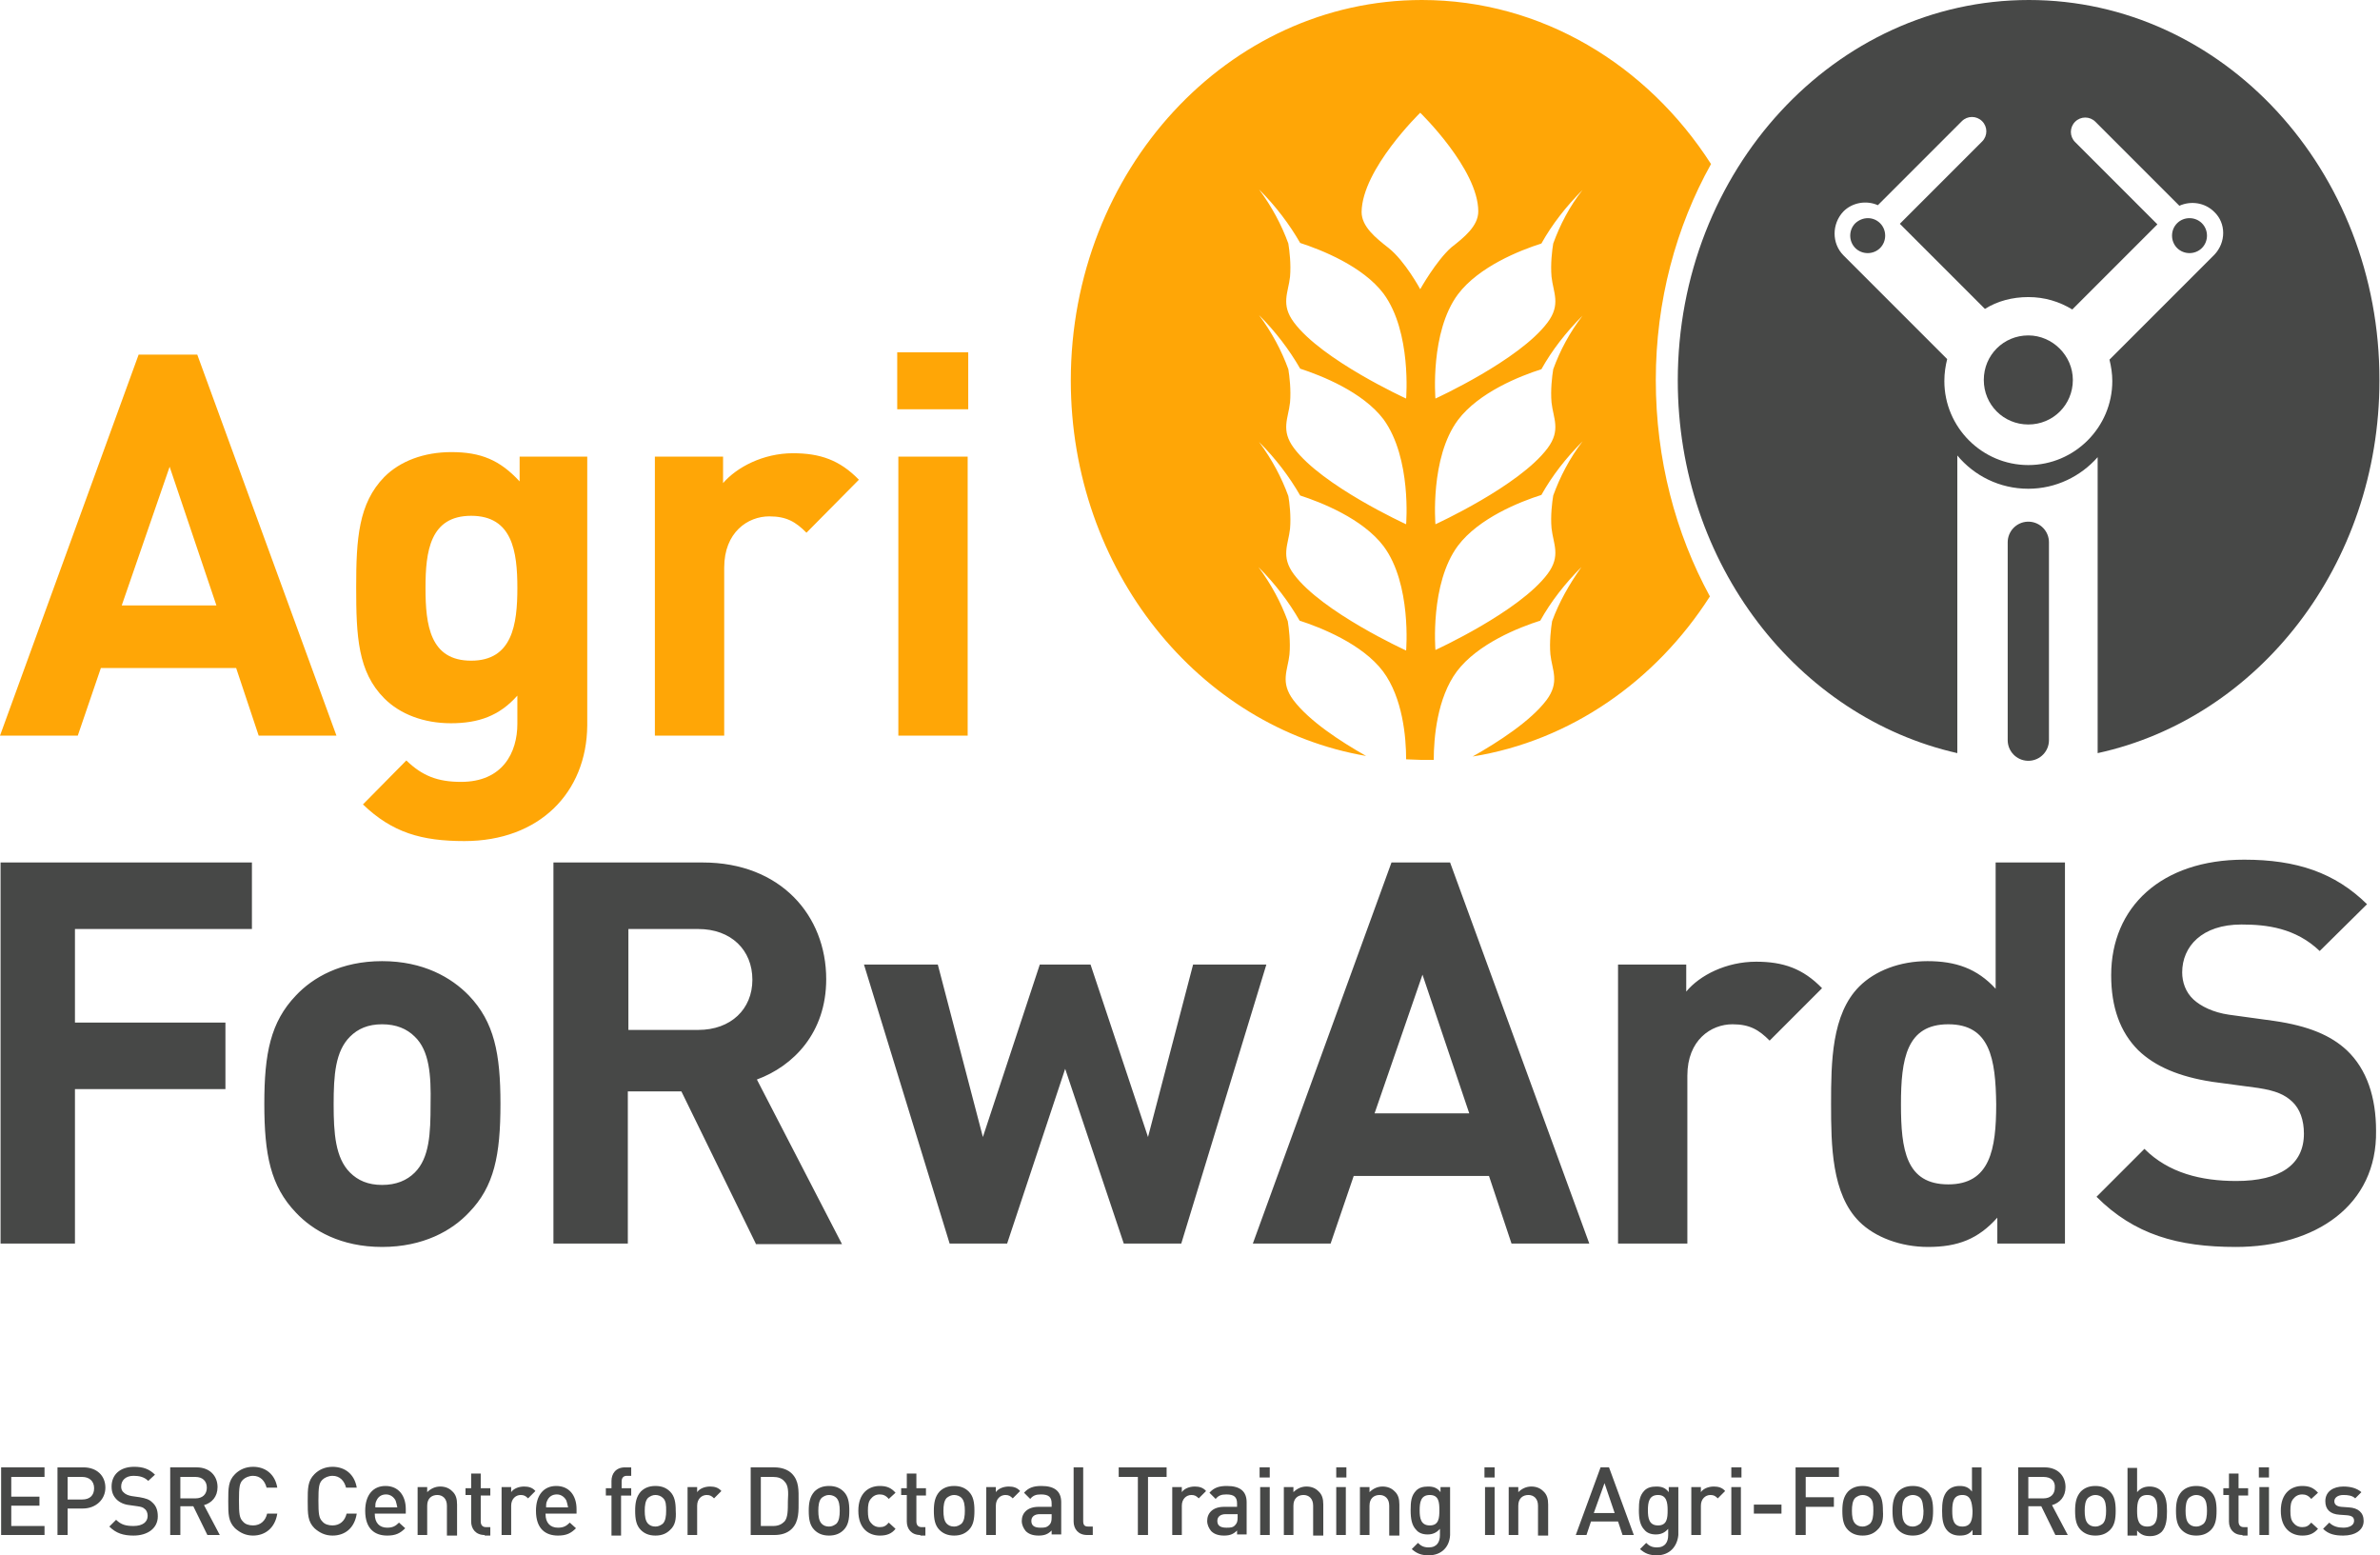 <svg xmlns="http://www.w3.org/2000/svg" width="422.3" height="275.9" viewBox="0 0 422.3 275.9"><path fill="#FFA606" d="M45.9 130.5l-4-12h-24l-4.1 12H0l24.6-67.6H35l24.7 67.6H45.9zM30.1 82.8l-8.5 24.6h16.8l-8.3-24.6zM82.4 149.2c-7.6 0-12.8-1.5-18-6.5l7.7-7.8c2.8 2.7 5.5 3.8 9.7 3.8 7.4 0 10-5.2 10-10.3v-5c-3.2 3.6-6.9 4.9-11.8 4.9-4.8 0-9-1.6-11.8-4.4-4.7-4.7-5-11-5-19.7 0-8.6.4-14.9 5-19.6 2.8-2.8 7-4.4 11.9-4.4 5.2 0 8.6 1.4 12.1 5.2V81h12v47.7c-.1 11.9-8.5 20.5-21.8 20.5m1.2-57.7c-7.3 0-8.1 6.3-8.1 12.8 0 6.6.8 12.9 8.1 12.9s8.2-6.4 8.2-12.9-.9-12.8-8.2-12.8M143.1 94.5c-1.9-1.9-3.5-2.9-6.6-2.9-3.8 0-8 2.8-8 9.1v29.8h-12.3V81h12.1v4.7c2.4-2.8 7.1-5.3 12.4-5.3 4.8 0 8.3 1.2 11.7 4.7l-9.3 9.4zM159.2 62.5h12.6v10.1h-12.6V62.5zm.2 18.5h12.3v49.5h-12.3V81z"/><path fill="#474847" d="M13.3 164.8v16.6H40v11.8H13.3v27.4H.1V153h44.6v11.8zM83.2 215.1c-3 3.2-8.1 6.1-15.4 6.1-7.3 0-12.3-2.9-15.3-6.1-4.5-4.7-5.6-10.3-5.6-19.3 0-8.9 1.1-14.5 5.6-19.2 3-3.2 8-6.1 15.3-6.1 7.3 0 12.3 2.9 15.4 6.1 4.5 4.7 5.6 10.3 5.6 19.2 0 9.1-1.1 14.7-5.6 19.3m-9.6-31.2c-1.4-1.4-3.3-2.2-5.8-2.2s-4.3.8-5.7 2.2c-2.6 2.6-2.9 6.8-2.9 12 0 5.1.3 9.5 2.9 12.1 1.4 1.4 3.2 2.2 5.7 2.2s4.4-.8 5.8-2.2c2.6-2.6 2.8-6.9 2.8-12.1.1-5.2-.2-9.5-2.8-12M134.1 220.6l-13.2-27h-9.5v27H98.2V153h26.5c13.8 0 21.9 9.4 21.9 20.7 0 9.5-5.8 15.4-12.3 17.8l15.1 29.2h-15.3zm-10.2-55.8h-12.4v17.9h12.4c5.8 0 9.6-3.7 9.6-8.9 0-5.3-3.8-9-9.6-9M209.6 220.6h-10.2l-10.4-31-10.3 31h-10.2l-15.2-49.5h13.1l8 30.6 10.1-30.6h9l10.2 30.6 8-30.6h13zM268.2 220.6l-4-12h-24l-4.1 12h-13.8l24.6-67.6h10.4l24.7 67.6h-13.8zm-15.8-47.7l-8.5 24.6h16.8l-8.3-24.6zM314 184.6c-1.9-1.9-3.5-2.9-6.6-2.9-3.8 0-8 2.8-8 9.1v29.8h-12.3v-49.5h12.1v4.8c2.4-2.9 7.1-5.3 12.4-5.3 4.8 0 8.3 1.2 11.7 4.7l-9.3 9.3zM354.4 220.6V216c-3.4 3.8-7 5.2-12.3 5.2-4.8 0-9.4-1.7-12.2-4.5-4.9-4.9-5-13.5-5-20.9 0-7.4.1-15.9 5-20.8 2.8-2.8 7.2-4.5 12.1-4.5 5 0 8.8 1.3 12.1 4.9V153h12.3v67.6h-12zm-8.7-38.9c-7.4 0-8.4 6.1-8.4 14.2s.9 14.2 8.4 14.2c7.4 0 8.5-6.2 8.5-14.2-.1-8.1-1.1-14.2-8.5-14.2M396.7 221.2c-10.3 0-18-2.2-24.7-8.9l8.5-8.5c4.3 4.3 10.1 5.7 16.3 5.7 7.8 0 12-2.9 12-8.4 0-2.4-.7-4.4-2.1-5.7-1.3-1.2-2.8-1.9-6-2.4l-8.2-1.1c-5.8-.9-10.1-2.7-13.1-5.6-3.2-3.2-4.8-7.6-4.8-13.3 0-12.1 8.9-20.5 23.6-20.5 9.3 0 16.1 2.3 21.8 7.9l-8.4 8.3c-4.3-4.1-9.4-4.7-13.9-4.7-7 0-10.5 3.9-10.5 8.5 0 1.7.6 3.5 2 4.8 1.3 1.2 3.5 2.3 6.3 2.7l8 1.1c6.2.9 10.1 2.6 12.9 5.2 3.6 3.4 5.2 8.4 5.2 14.3.2 13.2-10.7 20.6-24.9 20.6"/><path fill="#FFA606" d="M293.8 67.4c0-14 3.6-27.2 9.8-38.3C292.3 11.5 273.5 0 252.3 0 217.9 0 190 30.2 190 67.5c0 33.6 22.7 61.5 52.4 66.6-4.6-2.6-10.1-6.2-12.9-9.9-2.4-3.2-1-5.3-.7-8.1.2-2.2-.1-4.7-.3-5.9-1.2-3.3-2.9-6.5-5.2-9.6 3 3 5.4 6.2 7.3 9.5 3.7 1.2 11.1 4.1 14.8 9 3.5 4.7 4.1 11.7 4.1 15.6.9 0 1.8.1 2.7.1h2.2c0-3.9.6-11 4.1-15.7 3.7-4.9 11-7.8 14.8-9 1.9-3.4 4.4-6.6 7.3-9.5-2.2 3.1-4 6.3-5.2 9.6-.2 1.2-.5 3.7-.3 5.9.3 2.8 1.7 4.9-.7 8.1-2.8 3.7-8.5 7.4-13.1 10 17.4-2.8 32.5-13.4 42.1-28.4-6.1-11.2-9.6-24.3-9.6-38.4m-44.3 48s-14.9-6.8-19.9-13.5c-2.4-3.2-1-5.3-.7-8.1.2-2.2-.1-4.7-.3-5.8-1.2-3.3-2.9-6.5-5.2-9.6 3 3 5.4 6.2 7.3 9.5 3.7 1.2 11.1 4.1 14.8 9 5 6.7 4 18.5 4 18.5m0-22.4s-14.9-6.8-19.9-13.5c-2.4-3.2-1-5.3-.7-8.1.2-2.2-.1-4.7-.3-5.9-1.2-3.3-2.9-6.5-5.2-9.6 3 3 5.4 6.2 7.3 9.5 3.7 1.2 11.1 4.1 14.8 9 5 6.9 4 18.6 4 18.6m0-22.3s-14.9-6.8-19.9-13.5c-2.4-3.2-1-5.3-.7-8.1.2-2.2-.1-4.7-.3-5.9-1.2-3.3-2.9-6.5-5.2-9.6 3 3 5.4 6.2 7.3 9.5 3.7 1.2 11.1 4.1 14.8 9 5 6.8 4 18.6 4 18.6m2.5-19.4s-2.7-5-5.6-7.3c-2.3-1.8-4.8-3.8-4.8-6.4C241.7 30 252 20 252 20s10.3 10 10.3 17.5c0 2.6-2.5 4.6-4.8 6.4-2.7 2.4-5.5 7.4-5.5 7.4m23.6 36.6c-.2 1.2-.5 3.6-.3 5.8.3 2.8 1.7 4.9-.7 8.1-5 6.7-19.9 13.5-19.9 13.5s-1-11.8 4-18.5c3.7-4.9 11-7.8 14.8-9 1.9-3.4 4.4-6.6 7.3-9.5-2.3 3-4 6.3-5.2 9.6m0-22.4c-.2 1.2-.5 3.7-.3 5.9.3 2.8 1.7 4.9-.7 8.1-5 6.7-19.9 13.5-19.9 13.5s-1-11.8 4-18.5c3.7-4.9 11-7.8 14.8-9 1.9-3.4 4.4-6.6 7.3-9.5-2.3 3-4 6.2-5.2 9.5m0-22.3c-.2 1.2-.5 3.6-.3 5.9.3 2.8 1.7 4.9-.7 8.1-5 6.7-19.9 13.5-19.9 13.5s-1-11.8 4-18.5c3.7-4.9 11-7.8 14.8-9 1.9-3.4 4.4-6.6 7.3-9.5-2.3 2.9-4 6.2-5.2 9.5"/><path fill="none" stroke="#474847" stroke-linecap="round" stroke-width="7.322" d="M359.9 96.2v35.1"/><path fill="#474847" d="M.2 272.3v-12h7.7v1.7H2v3.5h5v1.6H2v3.6h5.9v1.6zM14.7 267.6H12v4.7h-1.8v-12h4.6c2.4 0 3.9 1.5 3.9 3.6s-1.7 3.7-4 3.7m-.1-5.6H12v4h2.6c1.3 0 2.1-.7 2.1-2s-.9-2-2.1-2M23.7 272.4c-1.8 0-3.1-.4-4.3-1.6l1.2-1.2c.9.9 1.8 1.1 3.1 1.1 1.6 0 2.5-.7 2.5-1.8 0-.5-.2-1-.5-1.2-.3-.3-.6-.4-1.3-.5L23 267c-1-.1-1.8-.5-2.3-1-.6-.6-.9-1.3-.9-2.3 0-2.1 1.5-3.5 4-3.5 1.6 0 2.7.4 3.7 1.4l-1.2 1.1c-.7-.7-1.6-.9-2.6-.9-1.4 0-2.2.8-2.2 1.9 0 .4.1.8.5 1.1.3.3.8.5 1.4.6l1.4.2c1.1.2 1.7.4 2.2.9.7.6 1 1.4 1 2.5 0 2.1-1.8 3.4-4.3 3.4M36.8 272.3l-2.5-5.1H32v5.1h-1.8v-12h4.7c2.3 0 3.7 1.5 3.7 3.5 0 1.7-1 2.8-2.4 3.2l2.8 5.3h-2.2zM34.7 262H32v3.8h2.7c1.2 0 2-.7 2-1.9s-.8-1.9-2-1.9M44.9 272.4c-1.3 0-2.3-.5-3.2-1.3-1.2-1.2-1.2-2.5-1.2-4.8s0-3.6 1.2-4.8c.8-.8 1.9-1.3 3.2-1.3 2.2 0 3.9 1.3 4.3 3.7h-1.9c-.3-1.2-1.1-2.1-2.4-2.1-.7 0-1.4.3-1.8.7-.6.6-.7 1.3-.7 3.7 0 2.4.1 3.1.7 3.7.4.5 1.1.7 1.8.7 1.3 0 2.2-.8 2.5-2.1h1.8c-.4 2.6-2.2 3.9-4.3 3.9M59 272.4c-1.3 0-2.3-.5-3.2-1.3-1.2-1.2-1.2-2.5-1.2-4.8s0-3.6 1.2-4.8c.8-.8 1.9-1.3 3.2-1.3 2.2 0 3.9 1.3 4.3 3.7h-1.9c-.3-1.2-1.1-2.1-2.4-2.1-.7 0-1.4.3-1.8.7-.6.6-.7 1.3-.7 3.7 0 2.4.1 3.1.7 3.7.4.5 1.1.7 1.8.7 1.3 0 2.2-.8 2.5-2.1h1.8c-.4 2.6-2.1 3.9-4.3 3.9M66.5 268.6c0 1.5.8 2.4 2.2 2.4 1 0 1.5-.3 2.1-.9l1.1 1c-.9.9-1.7 1.3-3.2 1.3-2.1 0-3.9-1.1-3.9-4.4 0-2.8 1.4-4.4 3.6-4.4 2.3 0 3.6 1.7 3.6 4.1v.8h-5.5zm3.7-2.4c-.3-.6-.9-1.1-1.7-1.1s-1.4.4-1.7 1.1c-.2.4-.2.6-.2 1.2h3.9c-.1-.6-.2-.8-.3-1.2M79.3 272.3v-5.2c0-1.3-.8-1.9-1.7-1.9-1 0-1.8.6-1.8 1.9v5.2h-1.7v-8.5h1.7v.9c.6-.6 1.4-1 2.3-1 .9 0 1.6.3 2.1.8.7.6.9 1.4.9 2.4v5.5h-1.8zM86 272.3c-1.6 0-2.4-1.1-2.4-2.4v-4.7h-1V264h1v-2.6h1.7v2.6H87v1.3h-1.7v4.6c0 .6.3 1 .9 1h.8v1.5h-1zM93.7 265.8c-.4-.4-.7-.6-1.3-.6-.9 0-1.7.7-1.7 1.9v5.2H89v-8.5h1.7v.9c.4-.6 1.3-1 2.3-1 .8 0 1.5.2 2 .8l-1.3 1.3zM96.8 268.6c0 1.5.8 2.4 2.2 2.4 1 0 1.5-.3 2.1-.9l1.1 1c-.9.9-1.7 1.3-3.2 1.3-2.1 0-3.9-1.1-3.9-4.4 0-2.8 1.4-4.4 3.6-4.4 2.3 0 3.6 1.7 3.6 4.1v.8h-5.5zm3.7-2.4c-.3-.6-.9-1.1-1.7-1.1-.8 0-1.4.4-1.7 1.1-.2.4-.2.6-.2 1.2h3.9c-.1-.6-.2-.8-.3-1.2M110.2 265.3v7.1h-1.7v-7.1h-1V264h1v-1.3c0-1.2.7-2.4 2.4-2.4h1.1v1.5h-.8c-.6 0-.9.4-.9 1v1.2h1.7v1.3h-1.8zM118.9 271.4c-.6.6-1.4 1-2.6 1s-2-.4-2.6-1c-.8-.8-1-1.9-1-3.4 0-1.4.2-2.5 1-3.4.6-.6 1.4-1 2.6-1s2 .4 2.6 1c.8.8 1 1.9 1 3.4.1 1.5-.1 2.6-1 3.4m-1.3-5.7c-.3-.3-.8-.5-1.3-.5s-.9.2-1.3.5c-.5.5-.6 1.4-.6 2.3 0 .9.1 1.8.6 2.3.3.3.7.5 1.3.5.5 0 .9-.2 1.3-.5.5-.5.6-1.4.6-2.3 0-.9 0-1.8-.6-2.3M126.7 265.8c-.4-.4-.7-.6-1.3-.6-.9 0-1.7.7-1.7 1.9v5.2H122v-8.5h1.7v.9c.4-.6 1.3-1 2.3-1 .8 0 1.5.2 2 .8l-1.3 1.3zM140.5 271.2c-.8.8-1.9 1.1-3.1 1.1h-4.2v-12h4.2c1.3 0 2.4.4 3.1 1.1 1.3 1.3 1.2 3 1.2 4.8 0 1.8.1 3.7-1.2 5m-1.3-8.4c-.5-.6-1.2-.8-2-.8H135v8.7h2.2c.9 0 1.5-.3 2-.8.6-.7.6-2 .6-3.6.1-1.7.1-2.8-.6-3.5M149.7 271.4c-.6.6-1.4 1-2.6 1s-2-.4-2.6-1c-.8-.8-1-1.9-1-3.4 0-1.4.2-2.5 1-3.4.6-.6 1.4-1 2.6-1s2 .4 2.6 1c.8.8 1 1.9 1 3.4s-.2 2.6-1 3.4m-1.3-5.7c-.3-.3-.8-.5-1.3-.5s-.9.2-1.3.5c-.5.5-.6 1.4-.6 2.3 0 .9.1 1.8.6 2.3.3.3.7.5 1.3.5.5 0 .9-.2 1.3-.5.5-.5.6-1.4.6-2.3 0-.9-.1-1.8-.6-2.3M156.1 272.4c-1.9 0-3.8-1.2-3.8-4.4s1.9-4.4 3.8-4.4c1.2 0 2 .3 2.8 1.2l-1.2 1.1c-.5-.6-1-.8-1.6-.8-.7 0-1.2.3-1.6.8-.4.5-.5 1.1-.5 2.1s.1 1.6.5 2.1.9.8 1.6.8c.7 0 1.1-.2 1.6-.8l1.2 1.1c-.7.9-1.6 1.2-2.8 1.2M163.3 272.3c-1.6 0-2.4-1.1-2.4-2.4v-4.7h-1V264h1v-2.6h1.7v2.6h1.7v1.3h-1.7v4.6c0 .6.3 1 .9 1h.7v1.5h-.9zM171.9 271.4c-.6.6-1.4 1-2.6 1s-2-.4-2.6-1c-.8-.8-1-1.9-1-3.4 0-1.4.2-2.5 1-3.4.6-.6 1.4-1 2.6-1s2 .4 2.6 1c.8.8 1 1.9 1 3.4s-.2 2.6-1 3.4m-1.3-5.7c-.3-.3-.8-.5-1.3-.5s-.9.2-1.3.5c-.5.5-.6 1.4-.6 2.3 0 .9.1 1.8.6 2.3.3.3.7.5 1.3.5.5 0 .9-.2 1.3-.5.5-.5.6-1.4.6-2.3 0-.9-.1-1.8-.6-2.3M179.7 265.8c-.4-.4-.7-.6-1.3-.6-.9 0-1.7.7-1.7 1.9v5.2H175v-8.5h1.7v.9c.4-.6 1.3-1 2.3-1 .8 0 1.5.2 2 .8l-1.3 1.3zM186.6 272.3v-.8c-.6.6-1.2.9-2.3.9-1.1 0-1.8-.3-2.3-.8-.4-.5-.7-1.1-.7-1.8 0-1.4 1-2.5 3-2.5h2.3v-.6c0-1.1-.5-1.6-1.9-1.6-.9 0-1.4.2-1.9.8l-1.1-1.1c.8-.9 1.7-1.2 3.1-1.2 2.4 0 3.5 1 3.5 2.9v5.7h-1.7zm-.1-3.7h-2c-1 0-1.5.5-1.5 1.2 0 .8.5 1.2 1.6 1.2.7 0 1.1 0 1.6-.5.3-.3.4-.7.4-1.3v-.6zM192.9 272.3c-1.6 0-2.4-1.1-2.4-2.4v-9.6h1.7v9.5c0 .7.2 1 .9 1h.8v1.5h-1zM203.7 262v10.3h-1.8V262h-3.4v-1.7h8.5v1.7zM212.7 265.8c-.4-.4-.7-.6-1.3-.6-.9 0-1.7.7-1.7 1.9v5.2H208v-8.5h1.7v.9c.4-.6 1.3-1 2.3-1 .8 0 1.5.2 2 .8l-1.3 1.3zM219.5 272.3v-.8c-.6.6-1.2.9-2.3.9-1.1 0-1.8-.3-2.3-.8-.4-.5-.7-1.1-.7-1.8 0-1.4 1-2.5 3-2.5h2.3v-.6c0-1.1-.5-1.6-1.9-1.6-.9 0-1.4.2-1.9.8l-1.1-1.1c.8-.9 1.7-1.2 3.1-1.2 2.4 0 3.5 1 3.5 2.9v5.7h-1.7zm0-3.7h-2c-1 0-1.5.5-1.5 1.2 0 .8.5 1.2 1.6 1.2.7 0 1.2 0 1.6-.5.3-.3.4-.7.4-1.3v-.6zM223.5 260.3h1.8v1.8h-1.8v-1.8zm.1 3.5h1.7v8.5h-1.7v-8.5zM233 272.3v-5.2c0-1.3-.8-1.9-1.7-1.9-1 0-1.8.6-1.8 1.9v5.2h-1.7v-8.5h1.7v.9c.6-.6 1.4-1 2.3-1 .9 0 1.6.3 2.1.8.7.6.9 1.4.9 2.4v5.5H233zM237.1 260.3h1.8v1.8h-1.8v-1.8zm0 3.5h1.7v8.5h-1.7v-8.5zM246.5 272.3v-5.2c0-1.3-.8-1.9-1.7-1.9-1 0-1.8.6-1.8 1.9v5.2h-1.7v-8.5h1.7v.9c.6-.6 1.4-1 2.3-1 .9 0 1.6.3 2.1.8.7.6.9 1.4.9 2.4v5.5h-1.8zM253.5 275.9c-1.3 0-2.1-.3-3-1.1l1.1-1.1c.5.5 1 .8 1.9.8 1.5 0 2-1 2-2.2v-1.1c-.6.7-1.3 1-2.2 1-.9 0-1.6-.3-2-.8-.8-.8-1-2-1-3.5s.1-2.6 1-3.5c.5-.5 1.2-.7 2.1-.7.9 0 1.6.2 2.2 1v-.9h1.7v8.5c-.1 2.1-1.5 3.6-3.8 3.6m.2-10.7c-1.6 0-1.8 1.3-1.8 2.7s.2 2.7 1.8 2.7 1.7-1.3 1.7-2.7-.1-2.7-1.7-2.7M263.4 260.3h1.8v1.8h-1.8v-1.8zm.1 3.5h1.7v8.5h-1.7v-8.5zM272.9 272.3v-5.2c0-1.3-.8-1.9-1.7-1.9-1 0-1.8.6-1.8 1.9v5.2h-1.7v-8.5h1.7v.9c.6-.6 1.4-1 2.3-1 .9 0 1.6.3 2.1.8.7.6.9 1.4.9 2.4v5.5h-1.8zM287.9 272.3l-.8-2.4h-4.8l-.8 2.4h-1.9l4.4-12h1.5l4.4 12h-2zm-3.2-9.2l-1.9 5.3h3.7l-1.8-5.3zM294 275.9c-1.3 0-2.1-.3-3-1.1l1.1-1.1c.5.5 1 .8 1.9.8 1.5 0 2-1 2-2.2v-1.1c-.6.7-1.3 1-2.2 1-.9 0-1.6-.3-2-.8-.8-.8-1-2-1-3.5s.1-2.6 1-3.5c.5-.5 1.2-.7 2.1-.7.9 0 1.6.2 2.2 1v-.9h1.7v8.5c-.2 2.1-1.6 3.6-3.8 3.6m.2-10.7c-1.6 0-1.8 1.3-1.8 2.7s.2 2.7 1.8 2.7 1.7-1.3 1.7-2.7-.2-2.7-1.7-2.7M304.8 265.8c-.4-.4-.7-.6-1.3-.6-.9 0-1.7.7-1.7 1.9v5.2h-1.7v-8.5h1.7v.9c.4-.6 1.3-1 2.3-1 .8 0 1.5.2 2 .8l-1.3 1.3zM307.2 260.3h1.8v1.8h-1.8v-1.8zm0 3.5h1.7v8.5h-1.7v-8.5zM311.2 266.9h4.9v1.6h-4.9zM320.4 262v3.6h5v1.7h-5v5h-1.8v-12h7.7v1.7zM333.1 271.4c-.6.6-1.4 1-2.6 1s-2-.4-2.6-1c-.8-.8-1-1.9-1-3.4 0-1.4.2-2.5 1-3.4.6-.6 1.4-1 2.6-1s2 .4 2.6 1c.8.8 1 1.9 1 3.4.1 1.5-.1 2.6-1 3.4m-1.3-5.7c-.3-.3-.8-.5-1.3-.5s-.9.2-1.3.5c-.5.5-.6 1.4-.6 2.3 0 .9.1 1.8.6 2.3.3.3.7.5 1.3.5.5 0 .9-.2 1.3-.5.5-.5.6-1.4.6-2.3 0-.9 0-1.8-.6-2.3M342 271.4c-.6.6-1.4 1-2.6 1s-2-.4-2.6-1c-.8-.8-1-1.9-1-3.4 0-1.4.2-2.5 1-3.4.6-.6 1.4-1 2.6-1s2 .4 2.6 1c.8.8 1 1.9 1 3.4s-.2 2.6-1 3.4m-1.3-5.7c-.3-.3-.8-.5-1.3-.5s-.9.2-1.3.5c-.5.5-.6 1.4-.6 2.3 0 .9.1 1.8.6 2.3.3.3.7.5 1.3.5.5 0 .9-.2 1.3-.5.5-.5.6-1.4.6-2.3-.1-.9-.1-1.8-.6-2.3M350 272.3v-.9c-.6.8-1.3 1-2.3 1-.9 0-1.6-.3-2.1-.8-.9-.9-1-2.3-1-3.6 0-1.3.1-2.7 1-3.6.5-.5 1.2-.8 2.1-.8.9 0 1.6.2 2.2 1v-4.3h1.7v12H350zm-1.8-7.1c-1.6 0-1.8 1.3-1.8 2.8 0 1.5.2 2.8 1.8 2.8s1.8-1.3 1.8-2.8c-.1-1.5-.3-2.8-1.8-2.8M364.7 272.3l-2.5-5.1h-2.3v5.1h-1.8v-12h4.7c2.3 0 3.7 1.5 3.7 3.5 0 1.7-1 2.8-2.4 3.2l2.8 5.3h-2.2zm-2.1-10.3h-2.7v3.8h2.7c1.2 0 2-.7 2-1.9.1-1.2-.7-1.9-2-1.9M374.4 271.4c-.6.6-1.4 1-2.6 1s-2-.4-2.6-1c-.8-.8-1-1.9-1-3.4 0-1.4.2-2.5 1-3.4.6-.6 1.4-1 2.6-1s2 .4 2.6 1c.8.8 1 1.9 1 3.4s-.2 2.6-1 3.4m-1.3-5.7c-.3-.3-.8-.5-1.3-.5s-.9.2-1.3.5c-.5.5-.6 1.4-.6 2.3 0 .9.1 1.8.6 2.3.3.3.7.5 1.3.5.5 0 .9-.2 1.3-.5.5-.5.6-1.4.6-2.3 0-.9-.1-1.8-.6-2.3M383.6 271.7c-.5.5-1.2.8-2.1.8-.9 0-1.6-.2-2.3-1v.9h-1.7v-12h1.7v4.3c.6-.7 1.3-1 2.2-1 .9 0 1.6.3 2.1.8.9.9 1 2.3 1 3.6 0 1.3-.1 2.7-.9 3.6m-2.6-6.5c-1.6 0-1.8 1.3-1.8 2.8 0 1.5.2 2.8 1.8 2.8s1.8-1.3 1.8-2.8c0-1.5-.2-2.8-1.8-2.8M392.3 271.4c-.6.6-1.4 1-2.6 1s-2-.4-2.6-1c-.8-.8-1-1.9-1-3.4 0-1.4.2-2.5 1-3.4.6-.6 1.4-1 2.6-1s2 .4 2.6 1c.8.8 1 1.9 1 3.4s-.2 2.6-1 3.4m-1.3-5.7c-.3-.3-.8-.5-1.3-.5s-.9.2-1.3.5c-.5.5-.6 1.4-.6 2.3 0 .9.1 1.8.6 2.3.3.3.7.5 1.3.5.5 0 .9-.2 1.3-.5.5-.5.6-1.4.6-2.3 0-.9-.1-1.8-.6-2.3M397.9 272.3c-1.6 0-2.4-1.1-2.4-2.4v-4.7h-1V264h1v-2.6h1.7v2.6h1.7v1.3h-1.7v4.6c0 .6.3 1 .9 1h.7v1.5h-.9zM400.8 260.3h1.8v1.8h-1.8v-1.8zm.1 3.5h1.7v8.5h-1.7v-8.5zM408.5 272.4c-1.9 0-3.8-1.2-3.8-4.4s1.9-4.4 3.8-4.4c1.2 0 2 .3 2.8 1.2l-1.2 1.1c-.5-.6-1-.8-1.6-.8-.7 0-1.2.3-1.6.8-.4.5-.5 1.1-.5 2.1s.1 1.6.5 2.1.9.8 1.6.8c.7 0 1.1-.2 1.6-.8l1.2 1.1c-.8.9-1.6 1.2-2.8 1.2M415.8 272.4c-1.4 0-2.6-.2-3.6-1.2l1.1-1.1c.7.7 1.6.9 2.5.9 1 0 1.9-.4 1.9-1.2 0-.6-.3-.9-1.2-1l-1.4-.1c-1.6-.1-2.5-.9-2.5-2.4 0-1.7 1.4-2.6 3.2-2.6 1.3 0 2.4.3 3.2 1l-1.1 1.1c-.5-.5-1.3-.6-2.1-.6-1 0-1.6.5-1.6 1.1 0 .5.3.9 1.2 1l1.4.1c1.6.1 2.6.9 2.6 2.4 0 1.7-1.6 2.6-3.6 2.6"/><g><path fill="#474847" d="M386.3 44c-1.2-1.2-1.2-3.2 0-4.4 1.2-1.2 3.2-1.2 4.4 0 1.2 1.2 1.2 3.2 0 4.4-1.2 1.2-3.2 1.2-4.4 0"/></g><g fill="#474847"><path d="M359.9 59.5c-4.4 0-7.9 3.5-7.9 7.9s3.5 7.9 7.9 7.9 7.9-3.5 7.9-7.9c0-4.3-3.6-7.9-7.9-7.9M329.2 39.6c-1.2 1.2-1.2 3.2 0 4.4 1.2 1.2 3.2 1.2 4.4 0 1.2-1.2 1.2-3.2 0-4.4-1.2-1.2-3.1-1.2-4.4 0"/><path d="M360 0c-34.4 0-62.3 30.2-62.3 67.5 0 32.6 21.3 59.7 49.6 66.1V80.8c3 3.6 7.5 5.9 12.6 5.9 4.9 0 9.3-2.2 12.3-5.6v52.5c28.5-6.2 50-33.4 50-66.1C422.3 30.2 394.4 0 360 0m32.9 45.2l-18.6 18.6c.3 1.2.5 2.5.5 3.8 0 8.2-6.7 14.9-14.9 14.9S345 75.8 345 67.6c0-1.4.2-2.7.5-3.9l-18.4-18.4c-2.1-2.1-2.1-5.6 0-7.8 1.6-1.6 4.1-2 6.1-1.1l14.9-14.9c1-1 2.6-1 3.6 0s1 2.6 0 3.6l-14.6 14.6 15.1 15.1c2.2-1.4 4.9-2.1 7.7-2.1 2.9 0 5.5.8 7.8 2.2l15.1-15.1-14.6-14.6c-1-1-1-2.6 0-3.6s2.6-1 3.6 0l14.9 14.9c2-.9 4.5-.6 6.2 1.1 2.1 2 2.1 5.4 0 7.6"/></g></svg>